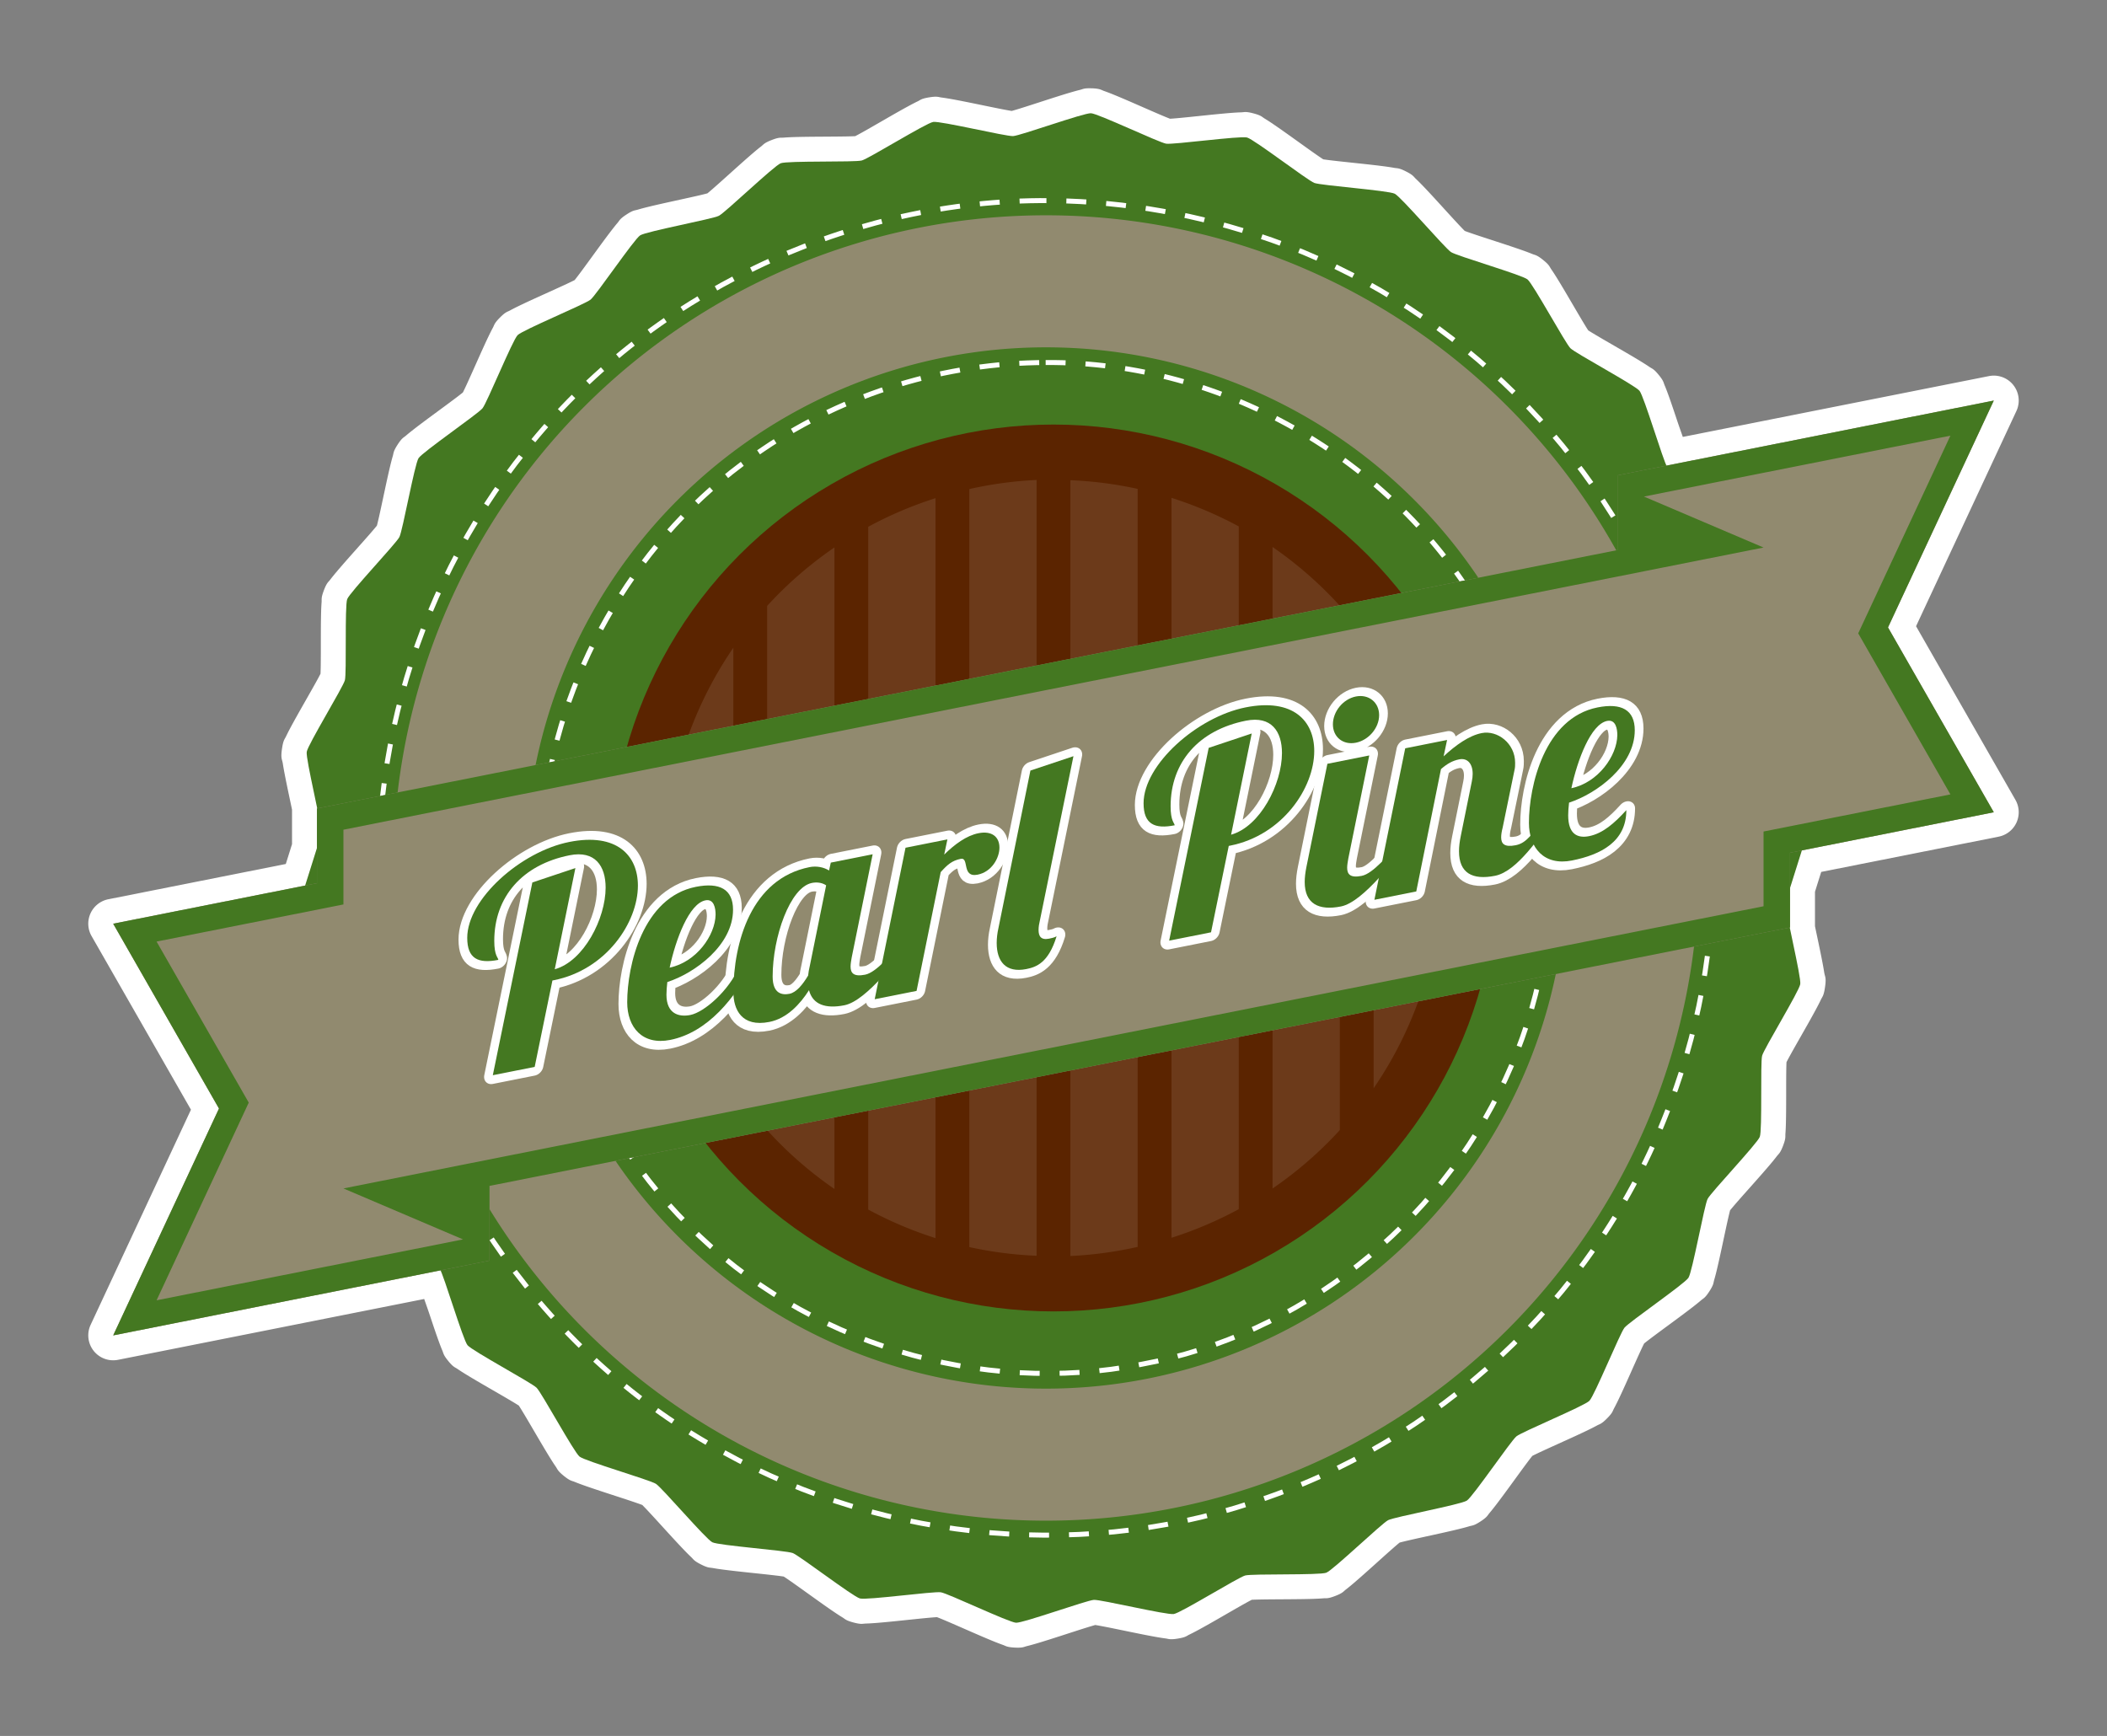 <?xml version="1.0" encoding="UTF-8" standalone="no"?>
<!-- Created with Inkscape (http://www.inkscape.org/) -->

<svg
   xmlns:dc="http://purl.org/dc/elements/1.1/"
   xmlns:cc="http://creativecommons.org/ns#"
   xmlns:rdf="http://www.w3.org/1999/02/22-rdf-syntax-ns#"
   xmlns:svg="http://www.w3.org/2000/svg"
   xmlns="http://www.w3.org/2000/svg"
   xmlns:xlink="http://www.w3.org/1999/xlink"
   xmlns:sodipodi="http://sodipodi.sourceforge.net/DTD/sodipodi-0.dtd"
   xmlns:inkscape="http://www.inkscape.org/namespaces/inkscape"
   width="238.675mm"
   height="196.659mm"
   viewBox="0 0 845.698 696.824"
   id="svg2"
   version="1.1"
   inkscape:version="0.91 r13725"
   sodipodi:docname="pearl pine vintage logo.svg">
  <rect x="0" y="0" width="845.698" height="696.824" fill="#808080" stroke="none"/>
  <title
     id="title4365">Pearl Pine Vintage Logo</title>
  <defs
     id="defs4">
    <linearGradient
       inkscape:collect="always"
       id="linearGradient4491">
      <stop
         style="stop-color:#165016;stop-opacity:1"
         offset="0"
         id="stop4487" />
      <stop
         style="stop-color:#2ca02c;stop-opacity:1"
         offset="1"
         id="stop4489" />
    </linearGradient>
    <linearGradient
       inkscape:collect="always"
       xlink:href="#linearGradient4491"
       id="linearGradient4501"
       gradientUnits="userSpaceOnUse"
       x1="-113.166"
       y1="-171.362"
       x2="-113.242"
       y2="-96.421"
       gradientTransform="translate(-0.748,29.934)" />
  </defs>
  <sodipodi:namedview
     id="base"
     pagecolor="#ffffff"
     bordercolor="#666666"
     borderopacity="1.0"
     inkscape:pageopacity="0.0"
     inkscape:pageshadow="2"
     inkscape:zoom="1"
     inkscape:cx="960.29094"
     inkscape:cy="91.125973"
     inkscape:document-units="mm"
     inkscape:current-layer="layer1"
     showgrid="false"
     fit-margin-top="10"
     fit-margin-left="10"
     fit-margin-right="10"
     fit-margin-bottom="10"
     inkscape:window-width="1366"
     inkscape:window-height="704"
     inkscape:window-x="0"
     inkscape:window-y="27"
     inkscape:window-maximized="1" />
  <g
     inkscape:label="Layer 1"
     inkscape:groupmode="layer"
     id="layer1"
     transform="translate(1042.434,67.622)">
    <g
       id="g5086"
       transform="translate(110.411,5709.437)">
      <path
         id="path5081"
         d="m -715.578,-5741.625 c -2.303,-0.016 -2.688,0.379 -3.797,0.646 -1.268,0.306 -2.625,0.69 -4.135,1.137 -3.02,0.894 -6.602,2.045 -10.158,3.195 -3.556,1.151 -7.079,2.301 -9.797,3.143 -1.359,0.421 -2.525,0.766 -3.301,0.977 0,0 -0.002,0 -0.002,0 -0.003,-5e-4 -0.005,4e-4 -0.008,0 -0.794,-0.123 -1.99,-0.339 -3.387,-0.608 -2.794,-0.537 -6.423,-1.292 -10.084,-2.045 -3.661,-0.752 -7.35,-1.502 -10.449,-2.059 -1.55,-0.278 -2.941,-0.509 -4.234,-0.674 -1.294,-0.165 -1.663,-0.6 -4.945,-0.07 -3.282,0.529 -3.496,1.058 -4.672,1.621 -1.176,0.563 -2.425,1.219 -3.809,1.971 -2.768,1.503 -6.033,3.373 -9.271,5.238 -3.239,1.865 -6.447,3.723 -8.93,5.111 -1.242,0.694 -2.311,1.272 -3.025,1.639 l -0.008,0 c 0,0 -0.002,0 -0.002,0 -0.802,0.044 -2.016,0.082 -3.438,0.109 -2.844,0.055 -6.552,0.073 -10.289,0.098 -3.737,0.025 -7.501,0.056 -10.648,0.156 -1.574,0.05 -2.981,0.115 -4.281,0.223 -1.3,0.108 -1.752,-0.24 -4.854,0.961 -3.097,1.199 -3.199,1.76 -4.232,2.555 -1.034,0.795 -2.117,1.696 -3.314,2.719 -2.395,2.045 -5.2,4.555 -7.98,7.053 -2.78,2.498 -5.532,4.981 -7.672,6.856 -1.07,0.937 -1.994,1.727 -2.617,2.234 0,0 -0.002,0 -0.002,0 -0.003,9e-4 -0.004,0 -0.008,0 -0.775,0.21 -1.956,0.502 -3.342,0.824 -2.771,0.645 -6.392,1.431 -10.043,2.232 -3.651,0.802 -7.325,1.617 -10.383,2.369 -1.529,0.376 -2.894,0.732 -4.143,1.107 -1.249,0.376 -1.762,0.129 -4.545,1.947 -2.783,1.818 -2.764,2.388 -3.609,3.381 -0.846,0.993 -1.719,2.099 -2.678,3.348 -1.917,2.498 -4.14,5.536 -6.34,8.557 -2.2,3.021 -4.376,6.023 -6.08,8.301 -0.852,1.139 -1.592,2.103 -2.096,2.728 -0.003,0 -0.005,-3e-4 -0.008,0.01 -0.715,0.367 -1.81,0.896 -3.098,1.5 -2.576,1.207 -5.955,2.73 -9.359,4.274 -3.404,1.543 -6.829,3.103 -9.664,4.475 -1.417,0.686 -2.677,1.316 -3.82,1.943 -1.144,0.627 -1.697,0.494 -4.041,2.852 -2.344,2.357 -2.207,2.91 -2.828,4.057 -0.621,1.147 -1.246,2.411 -1.924,3.832 -1.356,2.842 -2.898,6.275 -4.422,9.688 -1.524,3.413 -3.028,6.802 -4.221,9.385 -0.597,1.291 -1.12,2.387 -1.482,3.104 -10e-4,0 -0.005,0 -0.006,0.012 l -0.004,0 c -0.623,0.507 -1.582,1.251 -2.717,2.109 -2.269,1.716 -5.259,3.91 -8.268,6.127 -3.009,2.217 -6.032,4.456 -8.52,6.387 -1.244,0.966 -2.346,1.844 -3.334,2.695 -0.988,0.851 -1.558,0.836 -3.361,3.629 -1.803,2.793 -1.553,3.304 -1.922,4.555 -0.369,1.251 -0.716,2.617 -1.084,4.149 -0.735,3.062 -1.529,6.742 -2.311,10.396 -0.781,3.655 -1.548,7.282 -2.178,10.057 -0.315,1.387 -0.599,2.569 -0.805,3.346 -0.504,0.626 -1.288,1.554 -2.219,2.629 -1.863,2.151 -4.332,4.917 -6.814,7.711 -2.482,2.794 -4.976,5.614 -7.008,8.02 -1.016,1.203 -1.911,2.292 -2.701,3.33 -0.79,1.038 -1.35,1.141 -2.533,4.248 -1.183,3.107 -0.833,3.555 -0.934,4.856 -0.101,1.3 -0.156,2.709 -0.197,4.283 -0.083,3.148 -0.095,6.913 -0.1,10.65 0,3.738 2e-4,7.444 -0.039,10.289 -0.02,1.422 -0.052,2.637 -0.092,3.439 -2e-4,0 0,-3e-4 0,0.01 -0.363,0.717 -0.936,1.79 -1.623,3.035 -1.374,2.491 -3.214,5.708 -5.061,8.957 -1.847,3.249 -3.7,6.525 -5.188,9.301 -0.744,1.388 -1.393,2.639 -1.949,3.818 -0.556,1.179 -1.083,1.397 -1.594,4.682 -0.664,4.27 0,4.406 0.273,6.191 0.277,1.786 0.661,3.825 1.105,6.061 0.792,3.985 1.761,8.48 2.605,12.508 l 0,13.83 c -0.746,2.4 -1.623,5.191 -2.504,7.975 l -71.228,14.154 a 10.001,10.001 0 0 0 -6.73,14.775 l 39.891,69.697 -40.273,86.371 a 10.001,10.001 0 0 0 11.012,14.035 l 122.879,-24.418 c 1.001,2.877 1.459,4.117 2.6,7.539 1.121,3.364 2.238,6.679 3.24,9.434 0.501,1.377 0.968,2.604 1.449,3.738 0.482,1.134 0.344,1.689 2.334,4.133 2.1,2.578 2.664,2.499 3.74,3.236 1.076,0.737 2.267,1.49 3.609,2.312 2.685,1.645 5.939,3.538 9.174,5.41 3.235,1.873 6.447,3.723 8.891,5.18 1.222,0.728 2.259,1.363 2.934,1.799 10e-4,9e-4 0.002,0 0.004,0 l 0.002,0 c 0.439,0.673 1.082,1.706 1.816,2.924 1.47,2.436 3.336,5.637 5.227,8.861 1.89,3.224 3.801,6.467 5.461,9.143 0.83,1.338 1.589,2.526 2.332,3.598 0.743,1.072 0.668,1.637 3.258,3.723 2.59,2.085 3.124,1.891 4.33,2.389 1.206,0.497 2.529,0.984 4.014,1.51 2.969,1.051 6.543,2.226 10.096,3.385 3.553,1.159 7.08,2.3 9.773,3.217 1.347,0.458 2.493,0.865 3.244,1.15 0,0 0.002,0 0.002,0 0.002,0 0.003,-3e-4 0.006,0.01 0.57,0.567 1.411,1.442 2.383,2.481 1.944,2.077 4.438,4.821 6.957,7.582 2.519,2.761 5.062,5.536 7.242,7.809 1.09,1.136 2.08,2.139 3.029,3.033 0.95,0.894 0.992,1.462 3.959,2.963 2.967,1.501 3.45,1.2 4.732,1.436 1.283,0.236 2.679,0.439 4.24,0.644 3.122,0.411 6.863,0.818 10.58,1.213 3.717,0.395 7.405,0.779 10.23,1.115 1.413,0.168 2.616,0.326 3.41,0.449 0.002,3e-4 0.002,0 0.004,0 0.002,0 0.004,6e-4 0.006,0 0.675,0.436 1.681,1.118 2.848,1.932 2.334,1.627 5.343,3.794 8.381,5.971 3.038,2.176 6.102,4.362 8.707,6.131 1.303,0.885 2.479,1.661 3.594,2.338 1.115,0.677 1.276,1.223 4.49,2.074 3.214,0.852 3.622,0.456 4.926,0.42 1.304,-0.036 2.712,-0.127 4.281,-0.25 3.139,-0.247 6.882,-0.629 10.6,-1.016 3.717,-0.386 7.403,-0.777 10.236,-1.035 1.417,-0.129 2.63,-0.225 3.432,-0.27 0.002,-1e-4 0.004,0 0.006,0 0.002,8e-4 0.004,0 0.006,0 0.751,0.286 1.875,0.744 3.186,1.297 2.621,1.107 6.015,2.6 9.439,4.098 3.424,1.497 6.875,2.997 9.791,4.186 1.458,0.594 2.771,1.109 4.002,1.539 1.231,0.43 1.502,0.933 4.822,1.098 3.321,0.165 3.64,-0.307 4.908,-0.613 1.268,-0.306 2.625,-0.69 4.135,-1.137 3.02,-0.894 6.602,-2.045 10.158,-3.195 3.556,-1.151 7.079,-2.301 9.797,-3.143 1.359,-0.421 2.525,-0.767 3.301,-0.977 0,0 0.002,0 0.002,0 0.003,4e-4 0.005,-5e-4 0.008,0 0.794,0.123 1.99,0.339 3.387,0.607 2.794,0.537 6.423,1.292 10.084,2.045 3.661,0.752 7.35,1.502 10.449,2.059 1.55,0.278 2.941,0.509 4.234,0.674 1.294,0.165 1.663,0.6 4.945,0.07 3.282,-0.529 3.496,-1.058 4.672,-1.621 1.176,-0.563 2.425,-1.219 3.809,-1.971 2.768,-1.503 6.033,-3.373 9.271,-5.238 3.239,-1.865 6.447,-3.723 8.93,-5.111 1.242,-0.694 2.311,-1.272 3.025,-1.639 l 0.008,0 c 0,0 0.002,0 0.002,0 0.802,-0.044 2.016,-0.082 3.438,-0.109 2.844,-0.055 6.552,-0.073 10.289,-0.098 3.737,-0.025 7.501,-0.056 10.648,-0.156 1.574,-0.05 2.981,-0.115 4.281,-0.223 1.299,-0.108 1.753,0.24 4.852,-0.959 3.1,-1.2 3.201,-1.761 4.234,-2.557 1.034,-0.795 2.117,-1.696 3.314,-2.719 2.395,-2.045 5.2,-4.555 7.98,-7.053 2.78,-2.498 5.532,-4.981 7.672,-6.856 1.07,-0.937 1.994,-1.727 2.617,-2.234 0,0 0.002,0 0.002,0 l 0.008,0 c 0.775,-0.21 1.956,-0.501 3.342,-0.824 2.771,-0.645 6.392,-1.431 10.043,-2.232 3.651,-0.802 7.325,-1.617 10.383,-2.369 1.529,-0.376 2.894,-0.732 4.143,-1.107 1.249,-0.376 1.762,-0.129 4.545,-1.947 2.783,-1.818 2.766,-2.388 3.611,-3.381 0.846,-0.993 1.717,-2.099 2.676,-3.348 1.917,-2.498 4.14,-5.536 6.34,-8.557 2.2,-3.021 4.376,-6.023 6.08,-8.301 0.852,-1.139 1.592,-2.103 2.096,-2.728 0.003,0 0.005,2e-4 0.008,-0.01 0.715,-0.367 1.81,-0.896 3.098,-1.5 2.576,-1.207 5.955,-2.73 9.359,-4.273 3.404,-1.543 6.829,-3.103 9.664,-4.475 1.417,-0.686 2.677,-1.316 3.82,-1.943 1.144,-0.627 1.697,-0.494 4.041,-2.852 2.344,-2.357 2.207,-2.91 2.828,-4.057 0.621,-1.147 1.246,-2.411 1.924,-3.832 1.356,-2.842 2.898,-6.275 4.422,-9.688 1.524,-3.413 3.028,-6.802 4.221,-9.385 0.597,-1.291 1.12,-2.387 1.482,-3.103 10e-4,0 0.003,0 0.004,-0.012 l 0.004,0 c 0.623,-0.507 1.582,-1.251 2.717,-2.109 2.269,-1.716 5.259,-3.91 8.268,-6.127 3.009,-2.217 6.032,-4.456 8.52,-6.387 1.244,-0.966 2.346,-1.844 3.334,-2.695 0.988,-0.851 1.558,-0.834 3.361,-3.627 1.803,-2.793 1.553,-3.306 1.922,-4.557 0.369,-1.251 0.716,-2.617 1.084,-4.149 0.735,-3.062 1.529,-6.742 2.311,-10.396 0.781,-3.655 1.548,-7.282 2.178,-10.057 0.315,-1.387 0.599,-2.569 0.805,-3.346 9e-4,0 0.003,2e-4 0.004,-0.01 0.504,-0.626 1.288,-1.554 2.219,-2.629 1.862,-2.151 4.332,-4.917 6.814,-7.711 2.482,-2.794 4.976,-5.612 7.008,-8.018 1.016,-1.203 1.911,-2.292 2.701,-3.33 0.79,-1.038 1.35,-1.14 2.533,-4.248 1.183,-3.107 0.833,-3.557 0.934,-4.857 0.1,-1.3 0.156,-2.709 0.197,-4.283 0.083,-3.148 0.095,-6.913 0.1,-10.65 0.004,-3.738 -3e-4,-7.444 0.039,-10.289 0.02,-1.422 0.052,-2.637 0.092,-3.439 1.6e-4,0 0.002,3e-4 0.002,-0.01 0.363,-0.717 0.936,-1.79 1.623,-3.035 1.374,-2.491 3.214,-5.708 5.061,-8.957 1.847,-3.249 3.7,-6.525 5.188,-9.301 0.744,-1.388 1.393,-2.639 1.949,-3.818 0.557,-1.179 1.083,-1.397 1.594,-4.682 0.664,-4.27 0.004,-4.404 -0.273,-6.189 -0.277,-1.785 -0.661,-3.825 -1.105,-6.061 -0.792,-3.984 -1.761,-8.48 -2.605,-12.508 l 0,-13.832 c 0.745,-2.4 1.623,-5.191 2.504,-7.975 l 71.229,-14.154 a 10.001,10.001 0 0 0 6.73,-14.775 l -39.891,-69.697 40.273,-86.371 a 10.001,10.001 0 0 0 -11.012,-14.035 l -122.879,24.418 c -1.001,-2.877 -1.459,-4.117 -2.6,-7.539 -1.121,-3.364 -2.238,-6.679 -3.24,-9.434 -0.501,-1.377 -0.968,-2.605 -1.449,-3.738 -0.482,-1.134 -0.344,-1.689 -2.334,-4.133 -2.1,-2.578 -2.664,-2.499 -3.74,-3.236 -1.076,-0.737 -2.267,-1.49 -3.609,-2.312 -2.685,-1.645 -5.939,-3.538 -9.174,-5.41 -3.235,-1.873 -6.447,-3.723 -8.891,-5.18 -1.222,-0.728 -2.259,-1.363 -2.934,-1.799 -0.003,0 -0.003,2e-4 -0.006,-0.01 -0.439,-0.673 -1.082,-1.706 -1.816,-2.924 -1.47,-2.436 -3.336,-5.637 -5.227,-8.861 -1.89,-3.224 -3.801,-6.467 -5.461,-9.143 -0.83,-1.338 -1.589,-2.526 -2.332,-3.598 -0.743,-1.072 -0.668,-1.637 -3.258,-3.723 -2.59,-2.085 -3.124,-1.891 -4.33,-2.389 -1.206,-0.497 -2.529,-0.984 -4.014,-1.51 -2.969,-1.051 -6.543,-2.226 -10.096,-3.385 -3.553,-1.159 -7.08,-2.3 -9.773,-3.217 -1.347,-0.458 -2.493,-0.865 -3.244,-1.15 0,0 -0.002,0 -0.002,0 -0.002,0 -0.003,2e-4 -0.006,-0.01 -0.57,-0.567 -1.411,-1.442 -2.383,-2.481 -1.944,-2.077 -4.438,-4.821 -6.957,-7.582 -2.519,-2.761 -5.062,-5.536 -7.242,-7.809 -1.09,-1.136 -2.08,-2.139 -3.029,-3.033 -0.95,-0.894 -0.992,-1.462 -3.959,-2.963 -2.967,-1.501 -3.45,-1.2 -4.732,-1.435 -1.283,-0.236 -2.679,-0.439 -4.24,-0.645 -3.122,-0.411 -6.863,-0.818 -10.58,-1.213 -3.717,-0.395 -7.405,-0.779 -10.23,-1.115 -1.413,-0.168 -2.616,-0.326 -3.41,-0.449 -0.002,-3e-4 -0.002,0 -0.004,0 -0.002,0 -0.004,-6e-4 -0.006,0 -0.675,-0.436 -1.681,-1.118 -2.848,-1.932 -2.333,-1.627 -5.343,-3.794 -8.381,-5.971 -3.038,-2.176 -6.102,-4.362 -8.707,-6.131 -1.303,-0.885 -2.479,-1.661 -3.594,-2.338 -1.115,-0.677 -1.276,-1.223 -4.49,-2.074 -3.214,-0.852 -3.622,-0.456 -4.926,-0.42 -1.304,0.036 -2.712,0.127 -4.281,0.25 -3.139,0.247 -6.882,0.629 -10.6,1.016 -3.717,0.386 -7.403,0.777 -10.236,1.035 -1.417,0.129 -2.63,0.225 -3.432,0.27 -0.002,0 -0.002,-1e-4 -0.004,0 -0.002,-9e-4 -0.004,0 -0.006,0 -0.751,-0.286 -1.875,-0.744 -3.186,-1.297 -2.621,-1.107 -6.015,-2.601 -9.439,-4.098 -3.424,-1.497 -6.875,-2.997 -9.791,-4.186 -1.458,-0.594 -2.771,-1.109 -4.002,-1.539 -1.231,-0.43 -1.502,-0.933 -4.822,-1.098 l -0.006,0.019 c -0.415,-0.021 -0.782,-0.031 -1.111,-0.033 z"
         style="color:#000000;font-style:normal;font-variant:normal;font-weight:normal;font-stretch:normal;font-size:medium;line-height:normal;font-family:sans-serif;text-indent:0;text-align:start;text-decoration:none;text-decoration-line:none;text-decoration-style:solid;text-decoration-color:#000000;letter-spacing:normal;word-spacing:normal;text-transform:none;direction:ltr;block-progression:tb;writing-mode:lr-tb;baseline-shift:baseline;text-anchor:start;white-space:normal;clip-rule:nonzero;display:inline;overflow:visible;visibility:visible;opacity:1;isolation:auto;mix-blend-mode:normal;color-interpolation:sRGB;color-interpolation-filters:linearRGB;solid-color:#000000;solid-opacity:1;fill:#ffffff;fill-opacity:1;fill-rule:nonzero;stroke:none;stroke-width:20;stroke-linecap:round;stroke-linejoin:round;stroke-miterlimit:4;stroke-dasharray:none;stroke-dashoffset:0;stroke-opacity:1;color-rendering:auto;image-rendering:auto;shape-rendering:auto;text-rendering:auto;enable-background:accumulate"
         inkscape:connector-curvature="0" />
      <g
         transform="translate(-168,4)"
         id="g4915">
        <g
           id="g4492"
           transform="translate(-317,28)">
          <path
             d="m -29.913,-5246.739 c -2.067,2.078 -27.01,12.404 -29.283,14.255 -2.273,1.851 -17.435,24.187 -19.889,25.79 -2.454,1.603 -28.999,6.517 -31.607,7.855 -2.608,1.338 -22.083,20.034 -24.816,21.091 -2.734,1.058 -29.72,0.345 -32.549,1.112 -2.829,0.766 -25.765,15.004 -28.659,15.471 -2.894,0.467 -29.143,-5.841 -32.069,-5.68 -2.927,0.162 -28.322,9.32 -31.25,9.174 -2.928,-0.145 -27.291,-11.773 -30.188,-12.223 -2.896,-0.451 -29.641,3.228 -32.474,2.477 -2.833,-0.751 -24.247,-17.19 -26.986,-18.233 -2.739,-1.043 -29.664,-3.006 -32.279,-4.329 -2.615,-1.323 -20.143,-21.855 -22.606,-23.445 -2.463,-1.59 -28.391,-9.107 -30.674,-10.946 -2.283,-1.838 -15.159,-25.566 -17.237,-27.633 -2.078,-2.067 -25.877,-14.811 -27.728,-17.084 -1.851,-2.273 -9.512,-28.159 -11.116,-30.613 -1.603,-2.454 -22.232,-19.868 -23.57,-22.476 -1.338,-2.608 -3.45,-29.521 -4.508,-32.255 -1.058,-2.734 -17.615,-24.056 -18.382,-26.885 -0.766,-2.829 2.763,-29.593 2.297,-32.487 -0.467,-2.894 -12.229,-27.193 -12.391,-30.119 -0.162,-2.927 8.856,-28.372 9.001,-31.3 0.145,-2.928 -6.308,-29.141 -5.858,-32.037 0.451,-2.896 14.561,-25.911 15.312,-28.744 0.751,-2.833 -0.112,-29.816 0.931,-32.555 1.043,-2.739 19.63,-22.317 20.954,-24.933 1.323,-2.615 6.09,-29.187 7.68,-31.65 1.59,-2.463 23.841,-17.748 25.68,-20.032 1.838,-2.283 12.025,-27.283 14.092,-29.362 2.067,-2.078 27.01,-12.404 29.283,-14.255 2.273,-1.851 17.435,-24.187 19.889,-25.79 2.454,-1.603 28.999,-6.517 31.607,-7.855 2.608,-1.338 22.083,-20.033 24.816,-21.091 2.734,-1.058 29.72,-0.345 32.549,-1.112 2.829,-0.766 25.765,-15.005 28.659,-15.471 2.894,-0.467 29.143,5.841 32.069,5.68 2.927,-0.162 28.322,-9.32 31.25,-9.174 2.928,0.145 27.291,11.773 30.188,12.223 2.896,0.451 29.641,-3.227 32.474,-2.477 2.833,0.751 24.247,17.19 26.986,18.233 2.739,1.043 29.664,3.006 32.279,4.329 2.615,1.323 20.143,21.855 22.606,23.445 2.463,1.59 28.391,9.107 30.674,10.946 2.283,1.838 15.159,25.566 17.237,27.633 2.078,2.067 25.877,14.811 27.728,17.084 1.851,2.273 9.512,28.159 11.116,30.613 1.603,2.454 22.232,19.868 23.57,22.476 1.338,2.608 3.45,29.521 4.508,32.255 1.058,2.734 17.615,24.056 18.382,26.885 0.766,2.829 -2.763,29.593 -2.297,32.487 0.467,2.894 12.229,27.193 12.391,30.119 0.162,2.927 -8.856,28.372 -9.001,31.3 -0.145,2.928 6.308,29.141 5.858,32.037 -0.451,2.896 -14.561,25.911 -15.312,28.744 -0.751,2.833 0.112,29.816 -0.931,32.555 -1.043,2.739 -19.63,22.317 -20.954,24.933 -1.323,2.615 -6.09,29.187 -7.68,31.65 -1.59,2.463 -23.841,17.748 -25.68,20.032 -1.838,2.283 -12.025,27.283 -14.092,29.362 z"
             inkscape:randomized="0"
             inkscape:rounded="0.09"
             inkscape:flatsided="false"
             sodipodi:arg2="0.88734784"
             sodipodi:arg1="0.78262809"
             sodipodi:r2="294.23904"
             sodipodi:r1="303.33923"
             sodipodi:cy="-5460.6377"
             sodipodi:cx="-245"
             sodipodi:sides="30"
             id="path9922"
             style="opacity:1;fill:#447821;fill-opacity:1;stroke:none;stroke-width:21.26;stroke-miterlimit:4;stroke-dasharray:none;stroke-opacity:1"
             sodipodi:type="star" />
          <path
             id="path9929"
             d="m -248,-5722.639 a 262,262 0 0 0 -262,262 262,262 0 0 0 262,262 262,262 0 0 0 262,-262 262,262 0 0 0 -262,-262 z m 0,53 a 209,209 0 0 1 209,209 209,209 0 0 1 -209,209 209,209 0 0 1 -209,-209 209,209 0 0 1 209,-209 z"
             style="opacity:1;fill:#918a6f;fill-opacity:1;stroke:none;stroke-width:21.26;stroke-miterlimit:4;stroke-dasharray:none;stroke-opacity:1"
             inkscape:connector-curvature="0" />
          <path
             inkscape:connector-curvature="0"
             id="path9936"
             d="m -250.613,-5728.531 c -79.073,0.576 -157.004,38.148 -206.205,100.147 -46.373,57.59 -67.538,134.785 -56.001,207.923 11.622,78.597 60.232,150.762 128.986,190.686 65.057,38.482 146.651,47.7 218.484,23.912 74.035,-23.779 136.394,-81.345 165.334,-153.604 27.773,-67.511 26.345,-146.367 -4.436,-212.624 -30.464,-66.917 -89.526,-120.204 -159.564,-142.829 -27.877,-9.185 -57.247,-13.811 -86.598,-13.611 z m 2.469,65.002 c 71.968,-0.649 142.389,40.514 177.104,103.695 31.535,55.594 34.424,126.019 7.367,184.081 -26.778,58.349 -82.523,102.701 -145.949,114.332 -64.738,12.865 -135.033,-8.467 -181.727,-55.629 -45.445,-45.084 -67.692,-112.692 -56.993,-175.52 8.692,-54.507 40.451,-105.364 86.689,-136.107 33.385,-22.677 73.497,-34.767 113.51,-34.852 z"
             style="opacity:1;fill:none;fill-opacity:1;stroke:#ffffff;stroke-width:2;stroke-miterlimit:4;stroke-dasharray:8, 8;stroke-dashoffset:0;stroke-opacity:1" />
          <circle
             r="178"
             cy="-5460.638"
             cx="-245"
             id="path9944"
             style="opacity:1;fill:#5b2400;fill-opacity:1;stroke:none;stroke-width:3.543;stroke-miterlimit:4;stroke-dasharray:10.63, 10.63;stroke-dashoffset:0;stroke-opacity:1" />
          <path
             inkscape:connector-curvature="0"
             id="circle4152"
             d="m -251.785,-5616.397 a 156,156 0 0 0 -27,3.66 l 0,304.275 a 156,156 0 0 0 27,3.484 l 0,-311.42 z m 13.57,0.1 0,311.418 a 156,156 0 0 0 27,-3.66 l 0,-304.275 a 156,156 0 0 0 -27,-3.482 z m 40.572,7.086 0,297.017 a 156,156 0 0 0 27,-11.479 l 0,-274.078 a 156,156 0 0 0 -27,-11.461 z m -94.715,0.129 a 156,156 0 0 0 -27,11.479 l 0,274.078 a 156,156 0 0 0 27,11.461 l 0,-297.017 z m 135.285,19.596 0,257.514 a 156,156 0 0 0 27,-23.459 l 0,-210.455 a 156,156 0 0 0 -27,-23.6 z m -175.855,0.184 a 156,156 0 0 0 -27,23.459 l 0,210.455 a 156,156 0 0 0 27,23.6 l 0,-257.514 z m -40.572,40.248 a 156,156 0 0 0 -27,78.426 l 0,21.926 a 156,156 0 0 0 27,76.227 l 0,-176.578 z m 257,0.256 0,176.578 a 156,156 0 0 0 27,-78.424 l 0,-21.928 a 156,156 0 0 0 -27,-76.227 z"
             style="opacity:0.102;fill:#ffffff;fill-opacity:1;stroke:none;stroke-width:3.543;stroke-miterlimit:4;stroke-dasharray:10.63, 10.63;stroke-dashoffset:0;stroke-opacity:1" />
          <path
             id="path9905"
             d="m -18.631,-5618.252 0,10.631 0,19.369 -522,103.732 0,29.998 -81.783,16.252 42.463,74.192 -42.463,91.069 151.045,-30.016 0,-29.998 522,-103.732 0,-30 81.783,-16.252 -42.463,-74.192 42.463,-91.069 -151.045,30.016 z"
             style="color:#000000;font-style:normal;font-variant:normal;font-weight:normal;font-stretch:normal;font-size:medium;line-height:normal;font-family:sans-serif;text-indent:0;text-align:start;text-decoration:none;text-decoration-line:none;text-decoration-style:solid;text-decoration-color:#000000;letter-spacing:normal;word-spacing:normal;text-transform:none;direction:ltr;block-progression:tb;writing-mode:lr-tb;baseline-shift:baseline;text-anchor:start;white-space:normal;clip-rule:nonzero;display:inline;overflow:visible;visibility:visible;opacity:1;isolation:auto;mix-blend-mode:normal;color-interpolation:sRGB;color-interpolation-filters:linearRGB;solid-color:#000000;solid-opacity:1;fill:#918a6f;fill-opacity:1;fill-rule:nonzero;stroke:none;stroke-width:21.26;stroke-linecap:butt;stroke-linejoin:miter;stroke-miterlimit:4;stroke-dasharray:none;stroke-dashoffset:0;stroke-opacity:1;color-rendering:auto;image-rendering:auto;shape-rendering:auto;text-rendering:auto;enable-background:accumulate"
             inkscape:connector-curvature="0" />
          <path
             id="path9884"
             d="m -18.631,-5618.252 0,10.631 0,19.369 -522,103.732 0,29.998 -81.783,16.252 42.463,74.192 -42.463,91.069 151.045,-30.016 0,-29.998 522,-103.732 0,-30 81.783,-16.252 -42.463,-74.192 42.463,-91.069 -151.045,30.016 z M -8,-5609.734 l 123,-24.443 -37,79.353 37,64.647 -75,14.904 0,30 -522,103.732 0,0 -48,9.539 48,20.461 -123,24.443 37,-79.353 -37,-64.647 75,-14.904 0,-29.998 522,-103.732 48,-9.539 -48,-20.461 z"
             style="color:#000000;font-style:normal;font-variant:normal;font-weight:normal;font-stretch:normal;font-size:medium;line-height:normal;font-family:sans-serif;text-indent:0;text-align:start;text-decoration:none;text-decoration-line:none;text-decoration-style:solid;text-decoration-color:#000000;letter-spacing:normal;word-spacing:normal;text-transform:none;direction:ltr;block-progression:tb;writing-mode:lr-tb;baseline-shift:baseline;text-anchor:start;white-space:normal;clip-rule:nonzero;display:inline;overflow:visible;visibility:visible;opacity:1;isolation:auto;mix-blend-mode:normal;color-interpolation:sRGB;color-interpolation-filters:linearRGB;solid-color:#000000;solid-opacity:1;fill:#447821;fill-opacity:1;fill-rule:nonzero;stroke:none;stroke-width:21.26;stroke-linecap:butt;stroke-linejoin:miter;stroke-miterlimit:4;stroke-dasharray:none;stroke-dashoffset:0;stroke-opacity:1;color-rendering:auto;image-rendering:auto;shape-rendering:auto;text-rendering:auto;enable-background:accumulate"
             inkscape:connector-curvature="0" />
          <g
             style="fill:#ffffff;stroke:#ffffff;stroke-width:7;stroke-linecap:round;stroke-linejoin:round;stroke-miterlimit:4;stroke-dasharray:none;stroke-dashoffset:0"
             id="g4204"
             transform="matrix(1,-0.199,0,1,-1.552,-54.568)">
            <path
               d="m -452.619,-5490.334 -15.871,74.222 16.805,0 7.119,-33.26 0.584,0 c 21.006,0 33.727,-16.455 33.727,-31.276 0,-12.02 -8.402,-22.99 -27.541,-22.99 -19.489,0 -40.962,14.821 -40.962,30.342 0,8.402 4.435,11.32 12.487,11.32 -0.117,-1.05 -1.634,-1.984 -1.634,-7.936 0,-17.738 11.32,-28.358 30.226,-28.358 10.27,0 14.471,7.235 14.471,15.871 0,12.37 -8.753,27.775 -20.423,28.709 l 8.286,-38.978 -17.272,2.334 z"
               id="path4206"
               inkscape:connector-curvature="0"
               style="font-style:normal;font-variant:normal;font-weight:normal;font-stretch:normal;font-size:medium;line-height:125%;font-family:'Lobster 1.3';-inkscape-font-specification:'Lobster 1.3, Normal';text-align:start;letter-spacing:0px;word-spacing:0px;writing-mode:lr-tb;text-anchor:start;fill:#ffffff;fill-opacity:1;stroke:#ffffff;stroke-width:7;stroke-linecap:round;stroke-linejoin:round;stroke-miterlimit:4;stroke-dasharray:none;stroke-dashoffset:0;stroke-opacity:1" />
            <path
               d="m -398.794,-5434.551 c 0,-1.4 0.117,-3.151 0.35,-5.018 11.087,-1.4 26.374,-9.569 26.374,-23.807 0,-8.169 -5.368,-12.137 -14.938,-12.137 -21.24,0 -27.541,26.024 -27.541,40.845 0,10.036 6.068,18.555 17.272,18.555 15.054,0 26.258,-11.787 32.91,-23.807 l -5.252,0 c -4.085,8.636 -13.887,15.405 -19.606,15.405 -4.551,0 -9.569,-2.334 -9.569,-10.036 z m 19.722,-28.242 c -0.117,8.286 -7.702,17.505 -18.439,17.622 2.451,-10.97 7.819,-24.157 14.354,-24.157 3.501,0 4.085,4.085 4.085,6.535 z"
               id="path4208"
               inkscape:connector-curvature="0"
               style="font-style:normal;font-variant:normal;font-weight:normal;font-stretch:normal;font-size:medium;line-height:125%;font-family:'Lobster 1.3';-inkscape-font-specification:'Lobster 1.3, Normal';text-align:start;letter-spacing:0px;word-spacing:0px;writing-mode:lr-tb;text-anchor:start;fill:#ffffff;fill-opacity:1;stroke:#ffffff;stroke-width:7;stroke-linecap:round;stroke-linejoin:round;stroke-miterlimit:4;stroke-dasharray:none;stroke-dashoffset:0;stroke-opacity:1" />
            <path
               d="m -332.831,-5474.462 -0.7,3.034 c -2.101,-1.75 -5.018,-2.917 -7.819,-2.917 -23.34,0 -30.576,24.04 -30.576,44.113 0,6.885 3.268,14.821 14.471,14.821 7.119,0 12.37,-4.785 15.871,-9.569 1.517,6.069 6.652,8.869 14.238,8.869 9.103,0 22.29,-15.521 27.658,-20.89 l -3.968,0 c -4.668,3.734 -10.736,10.27 -15.405,10.27 -4.668,0 -5.835,-1.867 -5.835,-4.435 0,-1.05 0.233,-2.334 0.467,-3.618 l 8.402,-39.678 -16.805,0 z m -7.586,6.652 c 1.634,0 3.851,0.467 5.718,2.101 l -6.535,30.926 c -0.35,1.4 -0.584,2.684 -0.7,3.851 -2.217,3.268 -4.785,5.835 -7.469,5.835 -2.918,0 -6.769,-1.284 -6.769,-8.286 0,-15.871 7.002,-34.427 15.755,-34.427 z"
               id="path4210"
               inkscape:connector-curvature="0"
               style="font-style:normal;font-variant:normal;font-weight:normal;font-stretch:normal;font-size:medium;line-height:125%;font-family:'Lobster 1.3';-inkscape-font-specification:'Lobster 1.3, Normal';text-align:start;letter-spacing:0px;word-spacing:0px;writing-mode:lr-tb;text-anchor:start;fill:#ffffff;fill-opacity:1;stroke:#ffffff;stroke-width:7;stroke-linecap:round;stroke-linejoin:round;stroke-miterlimit:4;stroke-dasharray:none;stroke-dashoffset:0;stroke-opacity:1" />
            <path
               d="m -302.839,-5474.462 -12.37,58.35 16.805,0 9.686,-45.747 c 2.684,-2.451 4.551,-3.734 8.052,-3.734 3.501,0 0.233,7.702 6.769,7.702 5.718,0 8.753,-5.018 8.753,-9.103 0,-4.435 -3.151,-7.469 -8.402,-7.469 -4.901,0 -9.569,2.567 -13.771,5.835 l 1.284,-5.835 -16.805,0 z"
               id="path4212"
               inkscape:connector-curvature="0"
               style="font-style:normal;font-variant:normal;font-weight:normal;font-stretch:normal;font-size:medium;line-height:125%;font-family:'Lobster 1.3';-inkscape-font-specification:'Lobster 1.3, Normal';text-align:start;letter-spacing:0px;word-spacing:0px;writing-mode:lr-tb;text-anchor:start;fill:#ffffff;fill-opacity:1;stroke:#ffffff;stroke-width:7;stroke-linecap:round;stroke-linejoin:round;stroke-miterlimit:4;stroke-dasharray:none;stroke-dashoffset:0;stroke-opacity:1" />
            <path
               d="m -235.435,-5497.802 -17.272,2.334 -12.837,60.684 c -0.467,1.984 -0.7,3.968 -0.7,5.835 0,7.352 3.618,12.837 11.903,12.837 3.968,0 8.869,-0.7 12.137,-10.736 -0.934,0.35 -2.217,0.35 -3.034,0.35 -3.268,0 -4.201,-1.867 -4.201,-4.318 0,-1.284 0.233,-2.567 0.584,-3.968 l 13.421,-63.019 z"
               id="path4214"
               inkscape:connector-curvature="0"
               style="font-style:normal;font-variant:normal;font-weight:normal;font-stretch:normal;font-size:medium;line-height:125%;font-family:'Lobster 1.3';-inkscape-font-specification:'Lobster 1.3, Normal';text-align:start;letter-spacing:0px;word-spacing:0px;writing-mode:lr-tb;text-anchor:start;fill:#ffffff;fill-opacity:1;stroke:#ffffff;stroke-width:7;stroke-linecap:round;stroke-linejoin:round;stroke-miterlimit:4;stroke-dasharray:none;stroke-dashoffset:0;stroke-opacity:1" />
            <path
               d="m -181.152,-5490.334 -15.871,74.222 16.805,0 7.119,-33.26 0.584,0 c 21.006,0 33.727,-16.455 33.727,-31.276 0,-12.02 -8.402,-22.99 -27.541,-22.99 -19.489,0 -40.962,14.821 -40.962,30.342 0,8.402 4.435,11.32 12.487,11.32 -0.117,-1.05 -1.634,-1.984 -1.634,-7.936 0,-17.738 11.32,-28.358 30.226,-28.358 10.27,0 14.471,7.235 14.471,15.871 0,12.37 -8.753,27.775 -20.423,28.709 l 8.286,-38.978 -17.272,2.334 z"
               id="path4216"
               inkscape:connector-curvature="0"
               style="font-style:normal;font-variant:normal;font-weight:normal;font-stretch:normal;font-size:medium;line-height:125%;font-family:'Lobster 1.3';-inkscape-font-specification:'Lobster 1.3, Normal';text-align:start;letter-spacing:0px;word-spacing:0px;writing-mode:lr-tb;text-anchor:start;fill:#ffffff;fill-opacity:1;stroke:#ffffff;stroke-width:7;stroke-linecap:round;stroke-linejoin:round;stroke-miterlimit:4;stroke-dasharray:none;stroke-dashoffset:0;stroke-opacity:1" />
            <path
               d="m -133.513,-5474.462 -8.402,39.678 c -0.467,2.217 -0.7,4.201 -0.7,5.952 0,8.752 5.602,12.72 14.588,12.72 9.103,0 22.29,-15.521 27.658,-20.89 l -3.968,0 c -4.668,3.734 -10.736,10.27 -15.405,10.27 -4.668,0 -5.835,-1.867 -5.835,-4.435 0,-1.05 0.233,-2.334 0.467,-3.618 l 8.402,-39.678 -16.805,0 z m 2.217,-15.405 c 0,5.135 4.085,9.219 9.219,9.219 5.135,0 9.336,-4.085 9.336,-9.219 0,-5.135 -4.201,-9.336 -9.336,-9.336 -5.135,0 -9.219,4.201 -9.219,9.336 z"
               id="path4218"
               inkscape:connector-curvature="0"
               style="font-style:normal;font-variant:normal;font-weight:normal;font-stretch:normal;font-size:medium;line-height:125%;font-family:'Lobster 1.3';-inkscape-font-specification:'Lobster 1.3, Normal';text-align:start;letter-spacing:0px;word-spacing:0px;writing-mode:lr-tb;text-anchor:start;fill:#ffffff;fill-opacity:1;stroke:#ffffff;stroke-width:7;stroke-linecap:round;stroke-linejoin:round;stroke-miterlimit:4;stroke-dasharray:none;stroke-dashoffset:0;stroke-opacity:1" />
            <path
               d="m -58.39,-5457.074 c 0.233,-0.934 0.233,-1.867 0.233,-2.801 0,-7.819 -7.119,-14.588 -13.421,-14.588 -5.135,0 -10.503,2.801 -15.288,6.302 l 1.4,-6.302 -16.805,0 -12.37,58.35 16.805,0 9.92,-47.147 c 2.451,-1.634 4.551,-2.451 7.352,-2.451 3.151,0 5.368,2.684 5.368,6.885 0,0.934 -0.117,1.984 -0.35,3.034 l -4.435,21.006 c -0.467,2.217 -0.7,4.085 -0.7,5.952 0,8.752 5.368,12.72 14.471,12.72 9.103,0 17.972,-12.604 23.34,-17.972 l -3.968,0 c -4.668,3.735 -6.419,7.352 -11.087,7.352 -4.551,0 -5.835,-1.75 -5.835,-4.318 0,-1.167 0.233,-2.451 0.584,-3.735 l 4.785,-22.29 z"
               id="path4220"
               inkscape:connector-curvature="0"
               style="font-style:normal;font-variant:normal;font-weight:normal;font-stretch:normal;font-size:medium;line-height:125%;font-family:'Lobster 1.3';-inkscape-font-specification:'Lobster 1.3, Normal';text-align:start;letter-spacing:0px;word-spacing:0px;writing-mode:lr-tb;text-anchor:start;fill:#ffffff;fill-opacity:1;stroke:#ffffff;stroke-width:7;stroke-linecap:round;stroke-linejoin:round;stroke-miterlimit:4;stroke-dasharray:none;stroke-dashoffset:0;stroke-opacity:1" />
            <path
               d="m -35.344,-5416.112 c 11.67,0 21.823,-3.268 21.823,-15.871 -4.785,4.318 -9.453,7.469 -14.938,7.469 -4.551,0 -8.402,-2.334 -8.402,-10.036 0,-1.4 0.117,-3.151 0.35,-5.018 11.087,-1.4 26.374,-9.569 26.374,-23.807 0,-8.169 -5.368,-12.137 -14.938,-12.137 -21.24,0 -27.541,26.024 -27.541,40.845 0,10.036 6.068,18.555 17.272,18.555 z m 18.205,-46.68 c -0.117,8.286 -7.702,17.505 -18.439,17.622 2.451,-10.97 7.819,-24.157 14.354,-24.157 3.501,0 4.085,4.085 4.085,6.535 z"
               id="path4222"
               inkscape:connector-curvature="0"
               style="font-style:normal;font-variant:normal;font-weight:normal;font-stretch:normal;font-size:medium;line-height:125%;font-family:'Lobster 1.3';-inkscape-font-specification:'Lobster 1.3, Normal';text-align:start;letter-spacing:0px;word-spacing:0px;writing-mode:lr-tb;text-anchor:start;fill:#ffffff;fill-opacity:1;stroke:#ffffff;stroke-width:7;stroke-linecap:round;stroke-linejoin:round;stroke-miterlimit:4;stroke-dasharray:none;stroke-dashoffset:0;stroke-opacity:1" />
          </g>
          <g
             transform="matrix(1,-0.199,0,1,-1.552,-54.568)"
             id="g9890">
            <path
               style="font-style:normal;font-variant:normal;font-weight:normal;font-stretch:normal;font-size:medium;line-height:125%;font-family:'Lobster 1.3';-inkscape-font-specification:'Lobster 1.3, Normal';text-align:start;letter-spacing:0px;word-spacing:0px;writing-mode:lr-tb;text-anchor:start;fill:#447821;fill-opacity:1;stroke:none;stroke-width:1px;stroke-linecap:butt;stroke-linejoin:miter;stroke-opacity:1"
               inkscape:connector-curvature="0"
               id="path4261"
               d="m -452.619,-5490.334 -15.871,74.222 16.805,0 7.119,-33.26 0.584,0 c 21.006,0 33.727,-16.455 33.727,-31.276 0,-12.02 -8.402,-22.99 -27.541,-22.99 -19.489,0 -40.962,14.821 -40.962,30.342 0,8.402 4.435,11.32 12.487,11.32 -0.117,-1.05 -1.634,-1.984 -1.634,-7.936 0,-17.738 11.32,-28.358 30.226,-28.358 10.27,0 14.471,7.235 14.471,15.871 0,12.37 -8.753,27.775 -20.423,28.709 l 8.286,-38.978 -17.272,2.334 z" />
            <path
               style="font-style:normal;font-variant:normal;font-weight:normal;font-stretch:normal;font-size:medium;line-height:125%;font-family:'Lobster 1.3';-inkscape-font-specification:'Lobster 1.3, Normal';text-align:start;letter-spacing:0px;word-spacing:0px;writing-mode:lr-tb;text-anchor:start;fill:#447821;fill-opacity:1;stroke:none;stroke-width:1px;stroke-linecap:butt;stroke-linejoin:miter;stroke-opacity:1"
               inkscape:connector-curvature="0"
               id="path4263"
               d="m -398.794,-5434.551 c 0,-1.4 0.117,-3.151 0.35,-5.018 11.087,-1.4 26.374,-9.569 26.374,-23.807 0,-8.169 -5.368,-12.137 -14.938,-12.137 -21.24,0 -27.541,26.024 -27.541,40.845 0,10.036 6.068,18.555 17.272,18.555 15.054,0 26.258,-11.787 32.91,-23.807 l -5.252,0 c -4.085,8.636 -13.887,15.405 -19.606,15.405 -4.551,0 -9.569,-2.334 -9.569,-10.036 z m 19.722,-28.242 c -0.117,8.286 -7.702,17.505 -18.439,17.622 2.451,-10.97 7.819,-24.157 14.354,-24.157 3.501,0 4.085,4.085 4.085,6.535 z" />
            <path
               style="font-style:normal;font-variant:normal;font-weight:normal;font-stretch:normal;font-size:medium;line-height:125%;font-family:'Lobster 1.3';-inkscape-font-specification:'Lobster 1.3, Normal';text-align:start;letter-spacing:0px;word-spacing:0px;writing-mode:lr-tb;text-anchor:start;fill:#447821;fill-opacity:1;stroke:none;stroke-width:1px;stroke-linecap:butt;stroke-linejoin:miter;stroke-opacity:1"
               inkscape:connector-curvature="0"
               id="path4265"
               d="m -332.831,-5474.462 -0.7,3.034 c -2.101,-1.75 -5.018,-2.917 -7.819,-2.917 -23.34,0 -30.576,24.04 -30.576,44.113 0,6.885 3.268,14.821 14.471,14.821 7.119,0 12.37,-4.785 15.871,-9.569 1.517,6.069 6.652,8.869 14.238,8.869 9.103,0 22.29,-15.521 27.658,-20.89 l -3.968,0 c -4.668,3.734 -10.736,10.27 -15.405,10.27 -4.668,0 -5.835,-1.867 -5.835,-4.435 0,-1.05 0.233,-2.334 0.467,-3.618 l 8.402,-39.678 -16.805,0 z m -7.586,6.652 c 1.634,0 3.851,0.467 5.718,2.101 l -6.535,30.926 c -0.35,1.4 -0.584,2.684 -0.7,3.851 -2.217,3.268 -4.785,5.835 -7.469,5.835 -2.918,0 -6.769,-1.284 -6.769,-8.286 0,-15.871 7.002,-34.427 15.755,-34.427 z" />
            <path
               style="font-style:normal;font-variant:normal;font-weight:normal;font-stretch:normal;font-size:medium;line-height:125%;font-family:'Lobster 1.3';-inkscape-font-specification:'Lobster 1.3, Normal';text-align:start;letter-spacing:0px;word-spacing:0px;writing-mode:lr-tb;text-anchor:start;fill:#447821;fill-opacity:1;stroke:none;stroke-width:1px;stroke-linecap:butt;stroke-linejoin:miter;stroke-opacity:1"
               inkscape:connector-curvature="0"
               id="path4267"
               d="m -302.839,-5474.462 -12.37,58.35 16.805,0 9.686,-45.747 c 2.684,-2.451 4.551,-3.734 8.052,-3.734 3.501,0 0.233,7.702 6.769,7.702 5.718,0 8.753,-5.018 8.753,-9.103 0,-4.435 -3.151,-7.469 -8.402,-7.469 -4.901,0 -9.569,2.567 -13.771,5.835 l 1.284,-5.835 -16.805,0 z" />
            <path
               style="font-style:normal;font-variant:normal;font-weight:normal;font-stretch:normal;font-size:medium;line-height:125%;font-family:'Lobster 1.3';-inkscape-font-specification:'Lobster 1.3, Normal';text-align:start;letter-spacing:0px;word-spacing:0px;writing-mode:lr-tb;text-anchor:start;fill:#447821;fill-opacity:1;stroke:none;stroke-width:1px;stroke-linecap:butt;stroke-linejoin:miter;stroke-opacity:1"
               inkscape:connector-curvature="0"
               id="path4269"
               d="m -235.435,-5497.802 -17.272,2.334 -12.837,60.684 c -0.467,1.984 -0.7,3.968 -0.7,5.835 0,7.352 3.618,12.837 11.903,12.837 3.968,0 8.869,-0.7 12.137,-10.736 -0.934,0.35 -2.217,0.35 -3.034,0.35 -3.268,0 -4.201,-1.867 -4.201,-4.318 0,-1.284 0.233,-2.567 0.584,-3.968 l 13.421,-63.019 z" />
            <path
               style="font-style:normal;font-variant:normal;font-weight:normal;font-stretch:normal;font-size:medium;line-height:125%;font-family:'Lobster 1.3';-inkscape-font-specification:'Lobster 1.3, Normal';text-align:start;letter-spacing:0px;word-spacing:0px;writing-mode:lr-tb;text-anchor:start;fill:#447821;fill-opacity:1;stroke:none;stroke-width:1px;stroke-linecap:butt;stroke-linejoin:miter;stroke-opacity:1"
               inkscape:connector-curvature="0"
               id="path4271"
               d="m -181.152,-5490.334 -15.871,74.222 16.805,0 7.119,-33.26 0.584,0 c 21.006,0 33.727,-16.455 33.727,-31.276 0,-12.02 -8.402,-22.99 -27.541,-22.99 -19.489,0 -40.962,14.821 -40.962,30.342 0,8.402 4.435,11.32 12.487,11.32 -0.117,-1.05 -1.634,-1.984 -1.634,-7.936 0,-17.738 11.32,-28.358 30.226,-28.358 10.27,0 14.471,7.235 14.471,15.871 0,12.37 -8.753,27.775 -20.423,28.709 l 8.286,-38.978 -17.272,2.334 z" />
            <path
               style="font-style:normal;font-variant:normal;font-weight:normal;font-stretch:normal;font-size:medium;line-height:125%;font-family:'Lobster 1.3';-inkscape-font-specification:'Lobster 1.3, Normal';text-align:start;letter-spacing:0px;word-spacing:0px;writing-mode:lr-tb;text-anchor:start;fill:#447821;fill-opacity:1;stroke:none;stroke-width:1px;stroke-linecap:butt;stroke-linejoin:miter;stroke-opacity:1"
               inkscape:connector-curvature="0"
               id="path4273"
               d="m -133.513,-5474.462 -8.402,39.678 c -0.467,2.217 -0.7,4.201 -0.7,5.952 0,8.752 5.602,12.72 14.588,12.72 9.103,0 22.29,-15.521 27.658,-20.89 l -3.968,0 c -4.668,3.734 -10.736,10.27 -15.405,10.27 -4.668,0 -5.835,-1.867 -5.835,-4.435 0,-1.05 0.233,-2.334 0.467,-3.618 l 8.402,-39.678 -16.805,0 z m 2.217,-15.405 c 0,5.135 4.085,9.219 9.219,9.219 5.135,0 9.336,-4.085 9.336,-9.219 0,-5.135 -4.201,-9.336 -9.336,-9.336 -5.135,0 -9.219,4.201 -9.219,9.336 z" />
            <path
               style="font-style:normal;font-variant:normal;font-weight:normal;font-stretch:normal;font-size:medium;line-height:125%;font-family:'Lobster 1.3';-inkscape-font-specification:'Lobster 1.3, Normal';text-align:start;letter-spacing:0px;word-spacing:0px;writing-mode:lr-tb;text-anchor:start;fill:#447821;fill-opacity:1;stroke:none;stroke-width:1px;stroke-linecap:butt;stroke-linejoin:miter;stroke-opacity:1"
               inkscape:connector-curvature="0"
               id="path4275"
               d="m -58.39,-5457.074 c 0.233,-0.934 0.233,-1.867 0.233,-2.801 0,-7.819 -7.119,-14.588 -13.421,-14.588 -5.135,0 -10.503,2.801 -15.288,6.302 l 1.4,-6.302 -16.805,0 -12.37,58.35 16.805,0 9.92,-47.147 c 2.451,-1.634 4.551,-2.451 7.352,-2.451 3.151,0 5.368,2.684 5.368,6.885 0,0.934 -0.117,1.984 -0.35,3.034 l -4.435,21.006 c -0.467,2.217 -0.7,4.085 -0.7,5.952 0,8.752 5.368,12.72 14.471,12.72 9.103,0 17.972,-12.604 23.34,-17.972 l -3.968,0 c -4.668,3.735 -6.419,7.352 -11.087,7.352 -4.551,0 -5.835,-1.75 -5.835,-4.318 0,-1.167 0.233,-2.451 0.584,-3.735 l 4.785,-22.29 z" />
            <path
               style="font-style:normal;font-variant:normal;font-weight:normal;font-stretch:normal;font-size:medium;line-height:125%;font-family:'Lobster 1.3';-inkscape-font-specification:'Lobster 1.3, Normal';text-align:start;letter-spacing:0px;word-spacing:0px;writing-mode:lr-tb;text-anchor:start;fill:#447821;fill-opacity:1;stroke:none;stroke-width:1px;stroke-linecap:butt;stroke-linejoin:miter;stroke-opacity:1"
               inkscape:connector-curvature="0"
               id="path4277"
               d="m -35.344,-5416.112 c 11.67,0 21.823,-3.268 21.823,-15.871 -4.785,4.318 -9.453,7.469 -14.938,7.469 -4.551,0 -8.402,-2.334 -8.402,-10.036 0,-1.4 0.117,-3.151 0.35,-5.018 11.087,-1.4 26.374,-9.569 26.374,-23.807 0,-8.169 -5.368,-12.137 -14.938,-12.137 -21.24,0 -27.541,26.024 -27.541,40.845 0,10.036 6.068,18.555 17.272,18.555 z m 18.205,-46.68 c -0.117,8.286 -7.702,17.505 -18.439,17.622 2.451,-10.97 7.819,-24.157 14.354,-24.157 3.501,0 4.085,4.085 4.085,6.535 z" />
          </g>
        </g>
      </g>
    </g>
  </g>
</svg>
